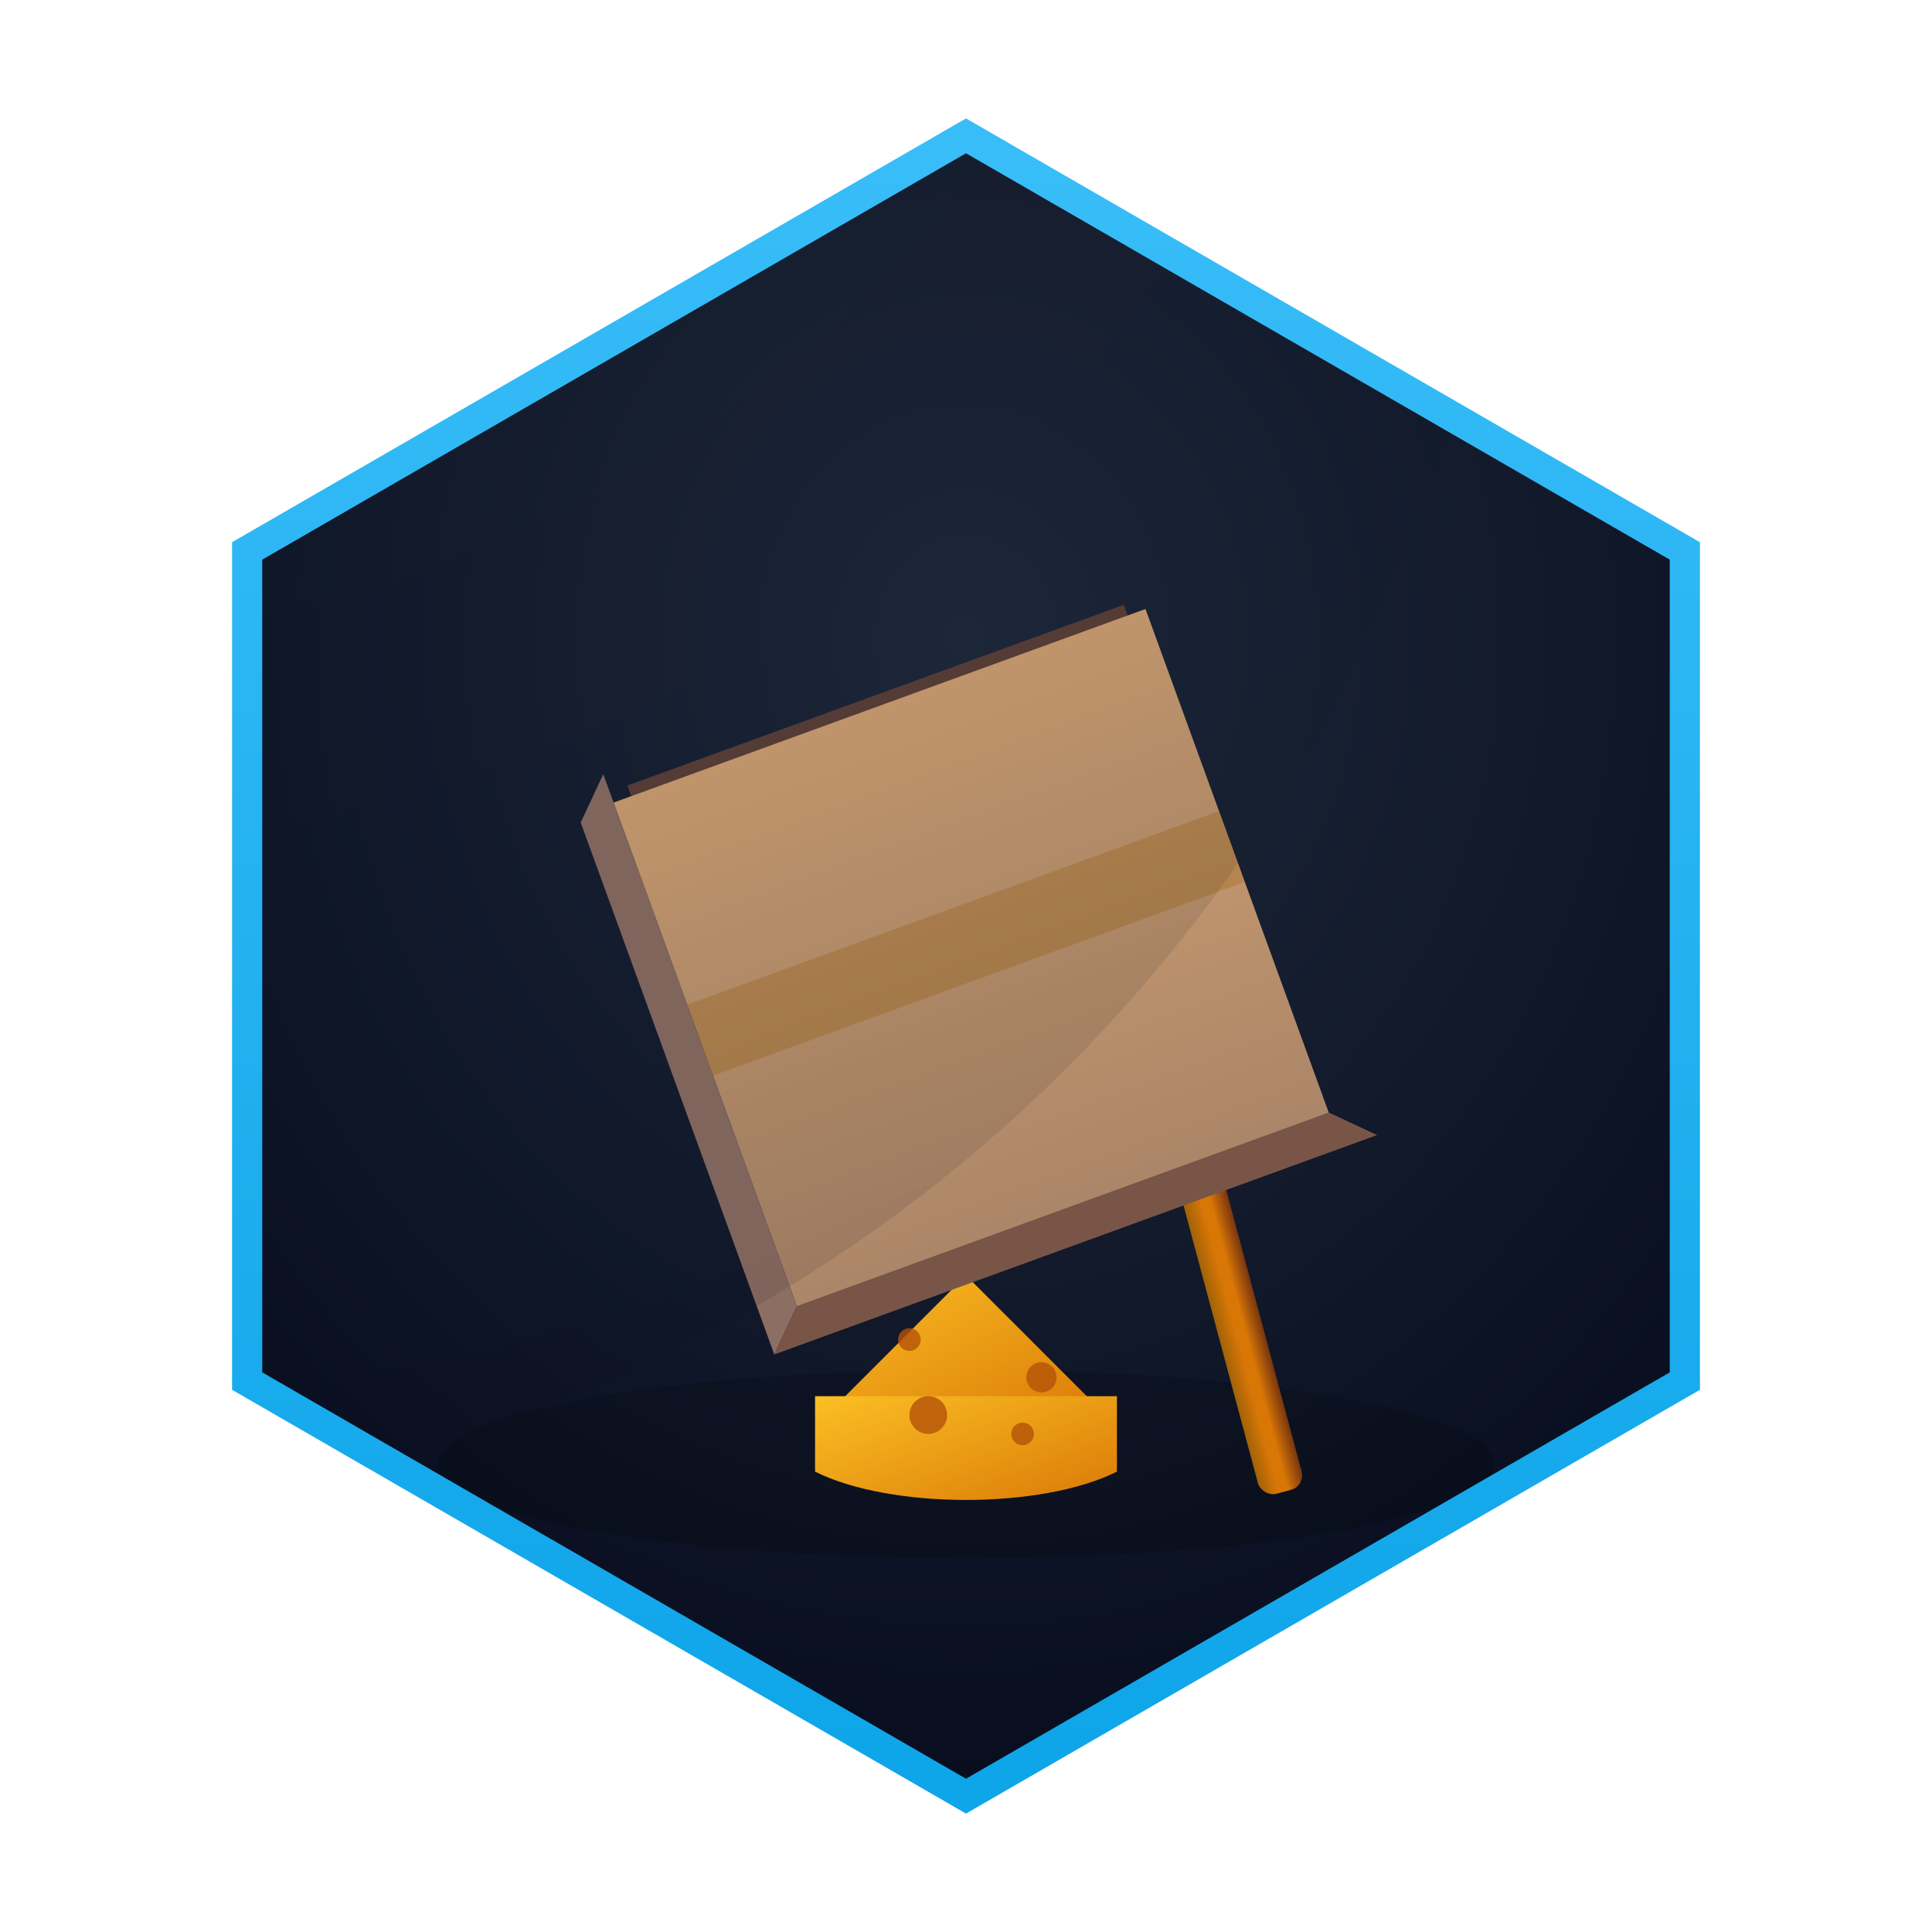 <svg xmlns="http://www.w3.org/2000/svg" viewBox="0 0 512 512" width="512" height="512" role="img" aria-label="chz_ex logo">
  <defs>
    <!-- Main Shape: The Hexagon -->
    <path id="hexPath" d="M256 36 L446.5 146 L446.5 366 L256 476 L65.5 366 L65.5 146 Z"/>
    
    <!-- Clipping Path -->
    <clipPath id="hexClip">
      <use href="#hexPath"/>
    </clipPath>

    <!-- Gradients -->
    <!-- Cinematic Background -->
    <radialGradient id="bgGradient" cx="50%" cy="30%" r="90%" fx="50%" fy="30%">
      <stop offset="0%" stop-color="#1e293b"/>
      <stop offset="100%" stop-color="#020617"/>
    </radialGradient>

    <!-- Hexagon Border -->
    <linearGradient id="hexBorder" x1="0" y1="0" x2="0" y2="1">
      <stop offset="0" stop-color="#38bdf8"/>
      <stop offset="1" stop-color="#0ea5e9"/>
    </linearGradient>

    <!-- Cheese Colors -->
    <linearGradient id="cheeseBody" x1="0" y1="0" x2="1" y2="1">
      <stop offset="0%" stop-color="#fbbf24"/>
      <stop offset="100%" stop-color="#d97706"/>
    </linearGradient>
    <radialGradient id="cheeseHole" cx="50%" cy="50%" r="50%">
      <stop offset="80%" stop-color="#b45309"/>
      <stop offset="100%" stop-color="#92400e"/>
    </radialGradient>

    <!-- Stick (Wood) -->
    <linearGradient id="woodStick" x1="0" y1="0" x2="1" y2="0">
      <stop offset="0%" stop-color="#a16207"/>
      <stop offset="40%" stop-color="#d97706"/>
      <stop offset="60%" stop-color="#d97706"/>
      <stop offset="100%" stop-color="#78350f"/>
    </linearGradient>

    <!-- Box (Cardboard) -->
    <!-- Front Face -->
    <linearGradient id="cardboardFront" x1="0" y1="0" x2="0" y2="1">
      <stop offset="0%" stop-color="#d4a373"/>
      <stop offset="100%" stop-color="#a98467"/>
    </linearGradient>
    <!-- Side Face (Darker) -->
    <linearGradient id="cardboardSide" x1="0" y1="0" x2="0" y2="1">
      <stop offset="0%" stop-color="#b08968"/>
      <stop offset="100%" stop-color="#8d6e63"/>
    </linearGradient>
    <!-- Top/Inside (Darkest/Shadowed) -->
    <linearGradient id="cardboardInner" x1="0" y1="0" x2="0" y2="1">
      <stop offset="0%" stop-color="#5d4037"/>
      <stop offset="100%" stop-color="#3e2723"/>
    </linearGradient>

    <!-- Filters -->
    <!-- Soft Drop Shadow -->
    <filter id="softShadow" x="-50%" y="-50%" width="200%" height="200%">
      <feGaussianBlur in="SourceAlpha" stdDeviation="8"/>
      <feOffset dx="0" dy="8" result="offsetblur"/>
      <feFlood flood-color="#000000" flood-opacity="0.5"/>
      <feComposite in2="offsetblur" operator="in"/>
      <feMerge>
        <feMergeNode/>
        <feMergeNode in="SourceGraphic"/>
      </feMerge>
    </filter>

    <!-- Glow/Bloom -->
    <filter id="glow" x="-50%" y="-50%" width="200%" height="200%">
        <feGaussianBlur stdDeviation="3.5" result="coloredBlur"/>
        <feMerge>
            <feMergeNode in="coloredBlur"/>
            <feMergeNode in="SourceGraphic"/>
        </feMerge>
    </filter>
  </defs>

  <!-- Background -->
  <use href="#hexPath" fill="url(#bgGradient)"/>

  <!-- Scene Container (Clipped to Hexagon) -->
  <g clip-path="url(#hexClip)">
    <!-- Floor Shadow (Perspective Blob) -->
    <ellipse cx="256" cy="380" rx="140" ry="25" fill="#000" opacity="0.4" filter="url(#softShadow)"/>

    <!-- The Stick (Propping up the box) -->
    <!-- Drawn first so it can be behind/inside the box context if needed, but physically it's below the box edge -->
    <!-- A simple rounded cylinder standing at an angle -->
    <g transform="translate(320, 320) rotate(-15)">
       <rect x="-6" y="-70" width="12" height="140" rx="4" fill="url(#woodStick)" filter="url(#softShadow)"/>
    </g>

    <!-- The Cheese ( Bait ) -->
    <g transform="translate(256, 360)">
        <!-- Wedge Shape -->
        <path d="M-40 10 L40 10 L0 -30 Z" fill="url(#cheeseBody)" filter="url(#softShadow)"/> <!-- Top face kinda -->
        <path d="M-40 10 L40 10 L40 30 C20 40 -20 40 -40 30 Z" fill="url(#cheeseBody)"/> <!-- Front rounding -->
        <!-- Holes -->
        <circle cx="-10" cy="15" r="5" fill="#b45309" opacity="0.8"/>
        <circle cx="15" cy="20" r="3" fill="#b45309" opacity="0.8"/>
        <circle cx="20" cy="5" r="4" fill="#b45309" opacity="0.8"/>
        <circle cx="-15" cy="-5" r="3" fill="#b45309" opacity="0.8"/>
    </g>

    <!-- The Box (Trap) -->
    <!-- Tilted up. We see the front face, the side face, and the dark inside/bottom. -->
    <!-- Coordinate system centered roughly where the box is -->
    <g transform="translate(256, 250) rotate(-20)">
        <!-- Inner Shadow / Inside of the box (seen from below/front-ish) -->
        <rect x="-70" y="-70" width="140" height="140" fill="url(#cardboardInner)"/>
        
        <!-- Front Flap / Face -->
        <!-- This represents the side of the box facing the viewer -->
        <!-- We construct a 3D-looking cube using paths -->
        
        <!-- Left/Front Face -->
        <path d="M-70 -70 L-70 70 L70 70 L70 -70 Z" fill="none"/> <!-- Reference -->
        
        <!-- Let's actually draw a 3D box shape -->
        <!-- Top Face (technically the bottom of the box since it's inverted/propped) -->
        <path d="M-75 -75 L75 -75 L75 75 L-75 75 Z" fill="url(#cardboardFront)" filter="url(#softShadow)" />
        
        <!-- Side Flaps (to give depth) -->
        <!-- Left Side Thickness -->
        <path d="M-75 -75 L-85 -65 L-85 85 L-75 75 Z" fill="#8d6e63"/>
        <!-- Bottom Thickness -->
        <path d="M-75 75 L-85 85 L85 85 L75 75 Z" fill="#795548"/>
        
        <!-- Branding / Tape on the box -->
        <rect x="-75" y="-10" width="150" height="20" fill="#a16207" opacity="0.3" transform="rotate(0)"/>
    </g>

    <!-- Top Gloss/Gradient Overlay for Cinematic effect -->
    <circle cx="0" cy="0" r="400" fill="url(#bgGradient)" opacity="0.1" style="mix-blend-mode: overlay;"/>

  </g>

  <!-- Hexagon Stroke Outline -->
  <use href="#hexPath" fill="none" stroke="url(#hexBorder)" stroke-width="8" filter="url(#glow)"/>

</svg>
